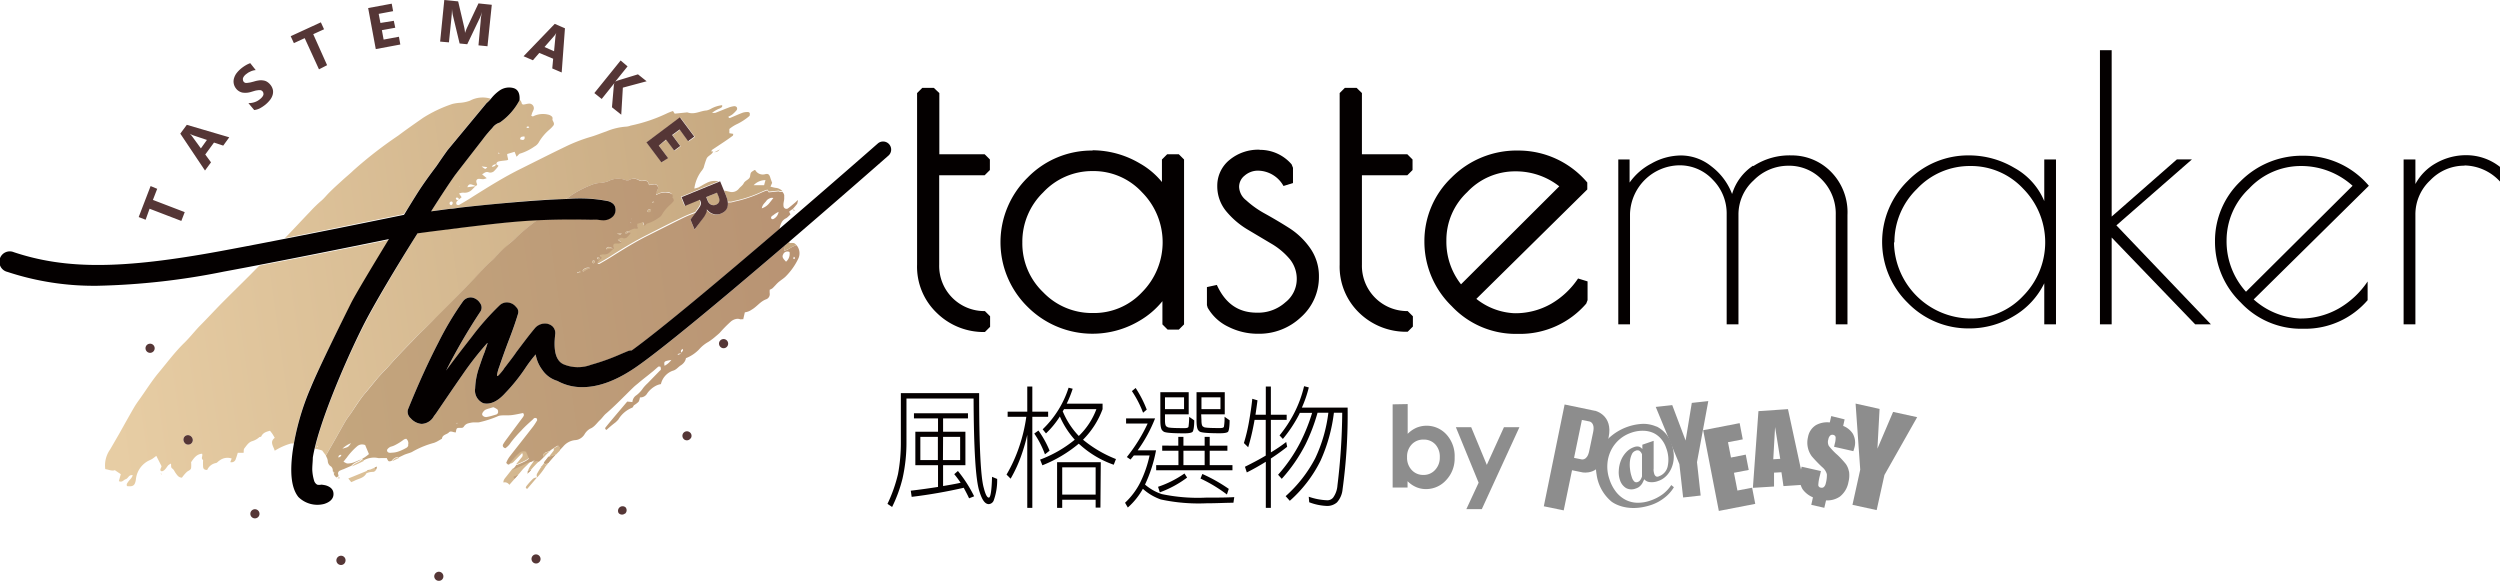 <svg xmlns="http://www.w3.org/2000/svg" xmlns:xlink="http://www.w3.org/1999/xlink" viewBox="0 0 360.52 83.76"><defs><style>.cls-1{fill:#040000;}.cls-2{fill:#8d8d8d;}.cls-3{fill:url(#未命名漸層_70);}.cls-4{fill:url(#未命名漸層_71);}.cls-5{fill:#553636;}</style><linearGradient id="未命名漸層_70" x1="15.05" y1="50.37" x2="117.59" y2="35.93" gradientUnits="userSpaceOnUse"><stop offset="0" stop-color="#e7cda4"/><stop offset="1" stop-color="#c4a67e"/></linearGradient><linearGradient id="未命名漸層_71" x1="45.28" y1="52.54" x2="117.05" y2="42.43" gradientUnits="userSpaceOnUse"><stop offset="0" stop-color="#c4a67e"/><stop offset="1" stop-color="#b89373"/></linearGradient></defs><g id="圖層_2" data-name="圖層 2"><g id="風格選物LOGO_提案A-02" data-name="風格選物LOGO 提案A-02"><path class="cls-1" d="M141.2,56.69q0,11.37.67,13.67c.25,1,.49,1.4.73,1.4s.41-1,.46-3l.74.31a8.58,8.58,0,0,1-.51,3.13.83.83,0,0,1-.69.5c-.58,0-1-.65-1.38-1.9q-.78-2.43-.82-13.33h-9.68V63.8a23.57,23.57,0,0,1-.57,5.21,20.05,20.05,0,0,1-1.5,4.1l-.67-.45a21,21,0,0,0,1.52-4.3,24.46,24.46,0,0,0,.41-4.5V56.69H141.2Zm-1.61,2.91v.74H136v1.92h3.22v4.83H136v3c.91-.15,1.75-.3,2.53-.47a14.27,14.27,0,0,0-.92-1.24l.53-.46a19.37,19.37,0,0,1,2.34,3.65l-.73.29c-.24-.53-.5-1-.77-1.52a72.22,72.22,0,0,1-7.51,1.31l-.13-.89c1.4-.16,2.71-.35,3.93-.54V67.09H132V62.26h3.27V60.34h-3.47V59.6ZM135.25,63h-2.53v3.35h2.53Zm.73,3.35h2.48V63H136Z"/><path class="cls-1" d="M148.14,59.37V55.74h.73v3.63h2.28v.74h-2.28V73.24h-.73V62.71a25.7,25.7,0,0,1-.8,2.8,19.79,19.79,0,0,1-1.6,3.52l-.59-.59A21.24,21.24,0,0,0,147,64.35a23.14,23.14,0,0,0,1-4.24h-2.69v-.74ZM151.35,65l-.66.52a13.54,13.54,0,0,0-1.54-3l.6-.43a14,14,0,0,1,1.6,2.88m3.34-8.91a16.33,16.33,0,0,1-.86,2.15H159V59a12.23,12.23,0,0,1-2.82,4.41,17.52,17.52,0,0,0,4.75,2.79l-.32.82a14.28,14.28,0,0,1-4.92-2.93.32.32,0,0,1-.12-.11,19.3,19.3,0,0,1-5.25,3.12l-.33-.82a17.61,17.61,0,0,0,5-2.87,12.44,12.44,0,0,1-2.15-3.35,12.77,12.77,0,0,1-2,2.44l-.48-.59a14.39,14.39,0,0,0,3.74-6Zm4,17.14H158V72.07h-4.82v1.17h-.74V66.65h6.3ZM158,67.39h-4.82v3.94H158Zm-2.41-4.54,0,0A10.36,10.36,0,0,0,158.11,59h-4.67a1.3,1.3,0,0,1-.19.3,11.52,11.52,0,0,0,2.31,3.56"/><path class="cls-1" d="M166.57,60.34a20.9,20.9,0,0,1-2.51,4.6h2.65a20.15,20.15,0,0,1-1.59,4.94,7.09,7.09,0,0,0,2.41,1.37,25.3,25.3,0,0,0,6.41.51c1.52,0,2.87,0,4.05-.07l-.12.81c-1.13,0-2.44.08-3.93.08a25.92,25.92,0,0,1-6.53-.55,7.56,7.56,0,0,1-2.6-1.54,10.25,10.25,0,0,1-2.17,2.7l-.4-.69a10.41,10.41,0,0,0,2.19-2.92,16.7,16.7,0,0,0,1.35-3.9h-2.27l-.48.59-.53-.36a23.7,23.7,0,0,0,3-4.83h-3.11v-.74Zm-1.2-1.27-.53.45a15.14,15.14,0,0,0-1.61-3.12l.54-.45a16.36,16.36,0,0,1,1.6,3.12m4.55,5.2V63h.74v1.27h3.06V63h.73v1.27H177V65h-2.55v2.08h3.28v.74h-11v-.74h3.21V65h-2.34v-.74Zm1.27,4.6A15.14,15.14,0,0,1,167.25,71L167,70.2a14.81,14.81,0,0,0,3.81-1.92ZM168,60.62c0,.59.1.9.33.93,0,.14.87.19,2.47.19.35,0,.53-.05.59-.19a11.23,11.23,0,0,0,.1-1.44l.73.51c0,1-.13,1.58-.27,1.68s-.45.19-1.15.19c-2,0-3-.1-3.07-.33-.28-.13-.4-.64-.4-1.54V56.56h4.09v3.19H168Zm0-3.32V59h2.75V57.3H168ZM173.72,65h-3.06v2.08h3.06Zm-.46-4.39q0,.89.3.93c0,.14.82.19,2.36.19.34,0,.53-.05.58-.19a7.58,7.58,0,0,0,.09-1.44l.73.51c0,1-.12,1.58-.25,1.68s-.45.19-1.15.19c-1.95,0-2.92-.1-3-.33-.25-.13-.37-.64-.37-1.54V56.56h4.07v3.19h-3.4Zm3.94,9.89-.27.81a20.88,20.88,0,0,0-3.81-2.3l.27-.66a23.33,23.33,0,0,1,3.81,2.15M173.26,57.3V59H176V57.3h-2.73Z"/><path class="cls-1" d="M181.34,57.73c-.09.73-.19,1.41-.29,2.08h1.49V55.74h.73v4.07h2.28v.74h-2.28v4.69a22.49,22.49,0,0,0,2.21-1.5l.14.69c-.76.6-1.54,1.16-2.35,1.69v7.12h-.73V66.59c-.89.55-1.8,1.07-2.74,1.54l-.27-.82c1.07-.53,2.08-1.06,3-1.61V60.55h-1.61c-.05.28-.1.55-.15.8A31.74,31.74,0,0,1,180,64.5l-.62-.61a24.93,24.93,0,0,0,.74-3.1c.2-1.15.37-2.26.47-3.28Zm7.4-1.86a16.9,16.9,0,0,1-1,2.91h6.6a79.28,79.28,0,0,1-.73,11.78,3.26,3.26,0,0,1-.81,1.89,2.12,2.12,0,0,1-1.45.51,7.9,7.9,0,0,1-2.55-.53l-.07-.8a9,9,0,0,0,2.62.51,1.06,1.06,0,0,0,.91-.4,3.39,3.39,0,0,0,.61-1.73,91.6,91.6,0,0,0,.69-10.49h-1.2a23.63,23.63,0,0,1-1.93,6.92A18.88,18.88,0,0,1,186,72.22l-.6-.67a19.25,19.25,0,0,0,4.27-5.47,21.37,21.37,0,0,0,1.89-6.56H190a26.33,26.33,0,0,1-1.72,4.53,23,23,0,0,1-3.44,5l-.53-.59a22.26,22.26,0,0,0,3.18-4.62,26.46,26.46,0,0,0,1.73-4.3h-1.78a1.82,1.82,0,0,1-.08.19A19.46,19.46,0,0,1,185,63.3l-.48-.51a18.11,18.11,0,0,0,2.05-3.1,16.94,16.94,0,0,0,1.49-4Z"/><path class="cls-1" d="M142,47.47a9.33,9.33,0,0,1-6.65-2.62,8.87,8.87,0,0,1-2.76-6.69V13.42l.38-.37h1.69l.37.37v9.25H142l.37.37v1.48l-.37.37H135V38.16a6.9,6.9,0,0,0,7,7.08l.38.37v1.48Z"/><path class="cls-1" d="M134.66,13.42V23H142v1.48h-7.29V38.16A7.26,7.26,0,0,0,142,45.61v1.48a8.91,8.91,0,0,1-6.39-2.51A8.46,8.46,0,0,1,133,38.16V13.42Zm0-.75H133l-.75.75V38.16a9.21,9.21,0,0,0,2.88,7,9.64,9.64,0,0,0,6.9,2.72l.75-.75V45.61l-.75-.75a6.51,6.51,0,0,1-6.59-6.7V25.27H142l.75-.75V23l-.75-.75h-6.54V13.42Z"/><path class="cls-1" d="M157.48,47.73A12.56,12.56,0,0,1,148.34,44a12.72,12.72,0,0,1,0-18.14A12.62,12.62,0,0,1,157.48,22a13.09,13.09,0,0,1,6.66,1.85,10.56,10.56,0,0,1,3.75,3.53V23l.37-.38H170l.38.38V46.77l-.38.38h-1.69l-.37-.38v-4.5A11.64,11.64,0,0,1,164,45.93a12.63,12.63,0,0,1-6.53,1.8m.06-23.47a10.08,10.08,0,0,0-7.42,3.19A10.37,10.37,0,0,0,147,34.93,10.72,10.72,0,0,0,157.56,45.5a9.94,9.94,0,0,0,7.37-3.14,10.61,10.61,0,0,0,0-14.94,10,10,0,0,0-7.36-3.16"/><path class="cls-1" d="M157.48,22.41A12.8,12.8,0,0,1,164,24.2a9.76,9.76,0,0,1,4.3,4.76V23H170V46.77h-1.69V40.85a11.08,11.08,0,0,1-4.44,4.76,12.29,12.29,0,0,1-6.34,1.75,12.13,12.13,0,0,1-8.87-3.68,12.31,12.31,0,0,1,0-17.6,12.12,12.12,0,0,1,8.87-3.67m.08,23.47a10.29,10.29,0,0,0,7.64-3.26,11,11,0,0,0,0-15.46,10.31,10.31,0,0,0-7.63-3.27,10.42,10.42,0,0,0-7.69,3.3,10.66,10.66,0,0,0-3.25,7.74,11.12,11.12,0,0,0,11,11m-.08-24.22a12.92,12.92,0,0,0-9.4,3.89,13.06,13.06,0,0,0,0,18.66,13.23,13.23,0,0,0,16.12,2,12,12,0,0,0,3.31-2.83v3.35l.75.75H170l.75-.75V23l-.75-.75h-1.69l-.75.75v3.25a11.19,11.19,0,0,0-3.18-2.68,13.5,13.5,0,0,0-6.85-1.9m.08,23.47a9.73,9.73,0,0,1-7.18-3,9.72,9.72,0,0,1-3-7.17,9.9,9.9,0,0,1,3-7.22,9.64,9.64,0,0,1,7.16-3.08,9.5,9.5,0,0,1,7.1,3.06,10.22,10.22,0,0,1,0,14.41,9.46,9.46,0,0,1-7.1,3"/><path class="cls-1" d="M181.42,47.73a8.86,8.86,0,0,1-4.11-1,6.38,6.38,0,0,1-2.83-2.61l0-.18V41.44l.71-.16c1.29,2.84,3.28,4.22,6.11,4.22a6.29,6.29,0,0,0,4.37-1.59,4.63,4.63,0,0,0,1.75-3.51,5,5,0,0,0-1.1-3.27,10.78,10.78,0,0,0-2.78-2.35l-3.36-2a11.36,11.36,0,0,1-2.94-2.46,5.28,5.28,0,0,1-1.28-3.52,4.4,4.4,0,0,1,1.63-3.45A6.14,6.14,0,0,1,181.68,22,5.67,5.67,0,0,1,186,24l.1.25v2.17l-.68.21a4.61,4.61,0,0,0-4-2.37,3.23,3.23,0,0,0-2.19.81,2.42,2.42,0,0,0-.92,1.93,2.91,2.91,0,0,0,1.07,2.16,13.73,13.73,0,0,0,2.78,2c1.09.61,2.22,1.28,3.37,2a10.73,10.73,0,0,1,3,2.8,6.59,6.59,0,0,1,1.26,4,7.39,7.39,0,0,1-2.47,5.59,8.43,8.43,0,0,1-5.93,2.29"/><path class="cls-1" d="M181.68,22.35a5.35,5.35,0,0,1,4.07,1.85v2.17a5,5,0,0,0-4.28-2.54,3.62,3.62,0,0,0-2.43.9A2.79,2.79,0,0,0,178,27a3.3,3.3,0,0,0,1.19,2.43,14.46,14.46,0,0,0,2.85,2q1.66.93,3.36,2a10.14,10.14,0,0,1,2.88,2.7,6.23,6.23,0,0,1,1.19,3.75,7,7,0,0,1-2.35,5.31,8.06,8.06,0,0,1-5.68,2.2,8.53,8.53,0,0,1-3.94-.93A6,6,0,0,1,174.81,44V41.44q2,4.44,6.45,4.44a6.68,6.68,0,0,0,4.62-1.69,5,5,0,0,0,1.88-3.78,5.32,5.32,0,0,0-1.19-3.52,11.34,11.34,0,0,0-2.88-2.43l-3.36-2a11.22,11.22,0,0,1-2.85-2.38,4.94,4.94,0,0,1-1.19-3.28,4,4,0,0,1,1.51-3.17,5.76,5.76,0,0,1,3.88-1.3m0-.74a6.49,6.49,0,0,0-4.37,1.47,4.78,4.78,0,0,0-1.77,3.74,5.64,5.64,0,0,0,1.37,3.76,11.92,11.92,0,0,0,3,2.54l3.36,2A10.22,10.22,0,0,1,186,37.37a4.51,4.51,0,0,1,1,3,4.25,4.25,0,0,1-1.63,3.22,5.88,5.88,0,0,1-4.12,1.5c-2.66,0-4.55-1.31-5.77-4l-1.43.31V44l.1.36a6.76,6.76,0,0,0,3,2.77,9.36,9.36,0,0,0,4.28,1,8.76,8.76,0,0,0,6.18-2.39,7.73,7.73,0,0,0,2.59-5.86,7,7,0,0,0-1.33-4.19,10.77,10.77,0,0,0-3.09-2.89c-1.14-.72-2.28-1.39-3.38-2a13.84,13.84,0,0,1-2.71-1.93,2.57,2.57,0,0,1-1-1.89,2.05,2.05,0,0,1,.79-1.65,2.92,2.92,0,0,1,1.95-.72,4.27,4.27,0,0,1,3.66,2.21l1.37-.42V24.2l-.2-.5a6,6,0,0,0-4.62-2.09"/><path class="cls-1" d="M203,47.47a9.31,9.31,0,0,1-6.65-2.62,8.87,8.87,0,0,1-2.76-6.69V13.42l.38-.37h1.69l.37.37v9.25h6.92l.37.37v1.48l-.37.37H196V38.16a6.83,6.83,0,0,0,2,5.07,6.71,6.71,0,0,0,4.94,2l.38.37v1.48Z"/><path class="cls-1" d="M195.63,13.42V23h7.29v1.48h-7.29V38.16a7.18,7.18,0,0,0,2.14,5.34,7.11,7.11,0,0,0,5.2,2.11v1.48a8.91,8.91,0,0,1-6.39-2.51,8.46,8.46,0,0,1-2.64-6.42V13.42Zm0-.75h-1.69l-.75.75V38.16a9.24,9.24,0,0,0,2.87,7A9.68,9.68,0,0,0,203,47.84l.75-.75V45.61l-.75-.75a6.53,6.53,0,0,1-6.6-6.7V25.27h6.55l.75-.75V23l-.75-.75h-6.55V13.42Z"/><path class="cls-1" d="M218.61,47.78a12.3,12.3,0,0,1-9-3.89,12.57,12.57,0,0,1-3.83-9.06,12.24,12.24,0,0,1,3.81-9,12.86,12.86,0,0,1,9.4-3.78,12.61,12.61,0,0,1,9.63,4.45l0,.52L212.31,43.15a10.08,10.08,0,0,0,6,2.4,10.83,10.83,0,0,0,5.49-1.4,12.07,12.07,0,0,0,4-3.77l.69.21v2.7l-.1.25a12.26,12.26,0,0,1-9.36,4.24Zm-.08-23.47a9.93,9.93,0,0,0-7.18,3.14,10,10,0,0,0-3.14,7.22,10.46,10.46,0,0,0,2.45,6.85l14.8-14.7a10.75,10.75,0,0,0-6.93-2.51"/><path class="cls-1" d="M219,22.46a12.15,12.15,0,0,1,9.35,4.33L211.74,43.18a10.74,10.74,0,0,0,6.61,2.75A11.24,11.24,0,0,0,224,44.48a12.52,12.52,0,0,0,4.14-3.89v2.7a11.86,11.86,0,0,1-9.08,4.12h-.48a11.87,11.87,0,0,1-8.74-3.78,12.13,12.13,0,0,1-3.73-8.8,11.84,11.84,0,0,1,3.7-8.7A12.46,12.46,0,0,1,219,22.46m-8.35,19.61L226,26.79a11.09,11.09,0,0,0-7.48-2.85,10.24,10.24,0,0,0-7.45,3.25,10.31,10.31,0,0,0-3.25,7.48,10.85,10.85,0,0,0,2.8,7.4M219,21.71a13.24,13.24,0,0,0-9.67,3.89,12.64,12.64,0,0,0-3.92,9.23,12.94,12.94,0,0,0,3.94,9.32,12.66,12.66,0,0,0,9.28,4h.48a12.61,12.61,0,0,0,9.64-4.37l.19-.5v-2.7l-1.37-.42a11.77,11.77,0,0,1-3.9,3.66,10.39,10.39,0,0,1-5.3,1.35,9.51,9.51,0,0,1-5.47-2.07l16-15.78,0-1A13,13,0,0,0,219,21.71M210.69,41a9.93,9.93,0,0,1-2.11-6.29,9.47,9.47,0,0,1,3-7,9.44,9.44,0,0,1,6.92-3,10.13,10.13,0,0,1,6.36,2.16Z"/><path class="cls-1" d="M252.87,23.94a9.49,9.49,0,0,1,5.47-1.53A7.91,7.91,0,0,1,264,24.73,8.3,8.3,0,0,1,266.42,31V46.77h-1.69V31a7,7,0,0,0-2-5.1,6.57,6.57,0,0,0-4.84-2,7,7,0,0,0-5,2.11,6.64,6.64,0,0,0-2.19,4.92V46.77H249V30.92a6.91,6.91,0,0,0-2-5,6.5,6.5,0,0,0-4.86-2.08,7.23,7.23,0,0,0-7.08,7V46.77h-1.69V23H235v3.33a8.86,8.86,0,0,1,3.15-2.75,8.71,8.71,0,0,1,4.33-1.16,7,7,0,0,1,4.3,1.56,9,9,0,0,1,3,4,7.5,7.5,0,0,1,3-4.07"/><path class="cls-1" d="M296.49,23V46.77H294.8V40.85a11.14,11.14,0,0,1-4.44,4.76A12.34,12.34,0,0,1,284,47.36a12.17,12.17,0,0,1-8.88-3.68,12.31,12.31,0,0,1,0-17.6A12.16,12.16,0,0,1,284,22.41a12.77,12.77,0,0,1,6.47,1.79A9.78,9.78,0,0,1,294.8,29V23ZM273.13,34.93a11.12,11.12,0,0,0,11,11,10.27,10.27,0,0,0,7.63-3.26,11,11,0,0,0,0-15.46,10.29,10.29,0,0,0-7.63-3.27,10.44,10.44,0,0,0-7.69,3.3,10.7,10.7,0,0,0-3.25,7.74"/><polygon class="cls-1" points="302.83 7.24 304.52 7.24 304.52 31.23 313.92 22.99 316.09 22.99 305.2 32.5 318.83 46.77 316.56 46.77 304.52 34.25 304.52 46.77 302.83 46.77 302.83 7.24"/><path class="cls-1" d="M332.36,47.41h-.48a11.88,11.88,0,0,1-8.74-3.78,12.16,12.16,0,0,1-3.72-8.8,11.87,11.87,0,0,1,3.69-8.7,12.47,12.47,0,0,1,9.14-3.67,12.19,12.19,0,0,1,9.36,4.33L325,43.18a10.74,10.74,0,0,0,6.6,2.75,11.11,11.11,0,0,0,5.68-1.45,12.55,12.55,0,0,0,4.15-3.89v2.7a11.87,11.87,0,0,1-9.09,4.12m-.56-23.47a10.2,10.2,0,0,0-7.44,3.25,10.27,10.27,0,0,0-3.25,7.48,10.81,10.81,0,0,0,2.8,7.4l15.37-15.28a11.05,11.05,0,0,0-7.48-2.85"/><path class="cls-1" d="M355.4,23.89A6.8,6.8,0,0,0,350.46,26a6.7,6.7,0,0,0-2.14,4.92V46.77h-1.7V23h1.7v3.54a7.49,7.49,0,0,1,2.95-3,8.76,8.76,0,0,1,4.49-1.16,7.85,7.85,0,0,1,4.76,1.69v2.11a7.11,7.11,0,0,0-5.12-2.32"/><path class="cls-2" d="M203,58.27v4.29a4.21,4.21,0,0,1,1.27-.88,3.86,3.86,0,0,1,4.34,1A4.62,4.62,0,0,1,209.77,66a4.51,4.51,0,0,1-1.22,3.23,3.88,3.88,0,0,1-2.9,1.3,3.55,3.55,0,0,1-1.39-.27,4,4,0,0,1-1.28-.87v.92h-2.15v-12Zm2.28,5.12a2.26,2.26,0,0,0-1.7.7,2.53,2.53,0,0,0-.67,1.83,2.57,2.57,0,0,0,.67,1.86,2.23,2.23,0,0,0,1.7.71,2.2,2.2,0,0,0,1.67-.72,2.55,2.55,0,0,0,.68-1.84A2.59,2.59,0,0,0,207,64.1a2.24,2.24,0,0,0-1.69-.71"/><polygon class="cls-2" points="209.95 61.61 212.16 61.61 214.41 67.04 216.88 61.61 219.11 61.61 213.69 73.42 211.46 73.42 213.23 69.61 209.95 61.61"/><polygon class="cls-2" points="246.35 57.84 244.72 66.65 245.25 71.46 242.72 71.74 242.18 66.93 238.77 58.68 241.15 58.42 243.08 63.53 243.97 58.1 246.35 57.84"/><path class="cls-2" d="M230,59.24l-4.37-.91-3,14.68,2.87.59,1.2-5.79,1.51.31s2.61.53,3.28-2.74l.49-2.33c.66-3.21-1.94-3.81-1.94-3.81m-.87,5.83c-.31,1.48-1.18,1.16-1.18,1.16l-1-.2,1.13-5.47,1,.2s.93.05.63,1.53Z"/><path class="cls-2" d="M238.9,61.53a4.75,4.75,0,0,0-1.93-.41,7.69,7.69,0,0,0-5.53,2.65A6.28,6.28,0,0,0,230.3,66a6,6,0,0,0-.06,2.41,6.19,6.19,0,0,0,2.11,3.89s2.05,1.74,5.73.53a6.38,6.38,0,0,0,2-1.09,5.37,5.37,0,0,0,1.31-1.48l-.38-.31a5.39,5.39,0,0,1-1.22,1.31,6.55,6.55,0,0,1-1.83.94,5.29,5.29,0,0,1-1.84.3,3.9,3.9,0,0,1-1.66-.4A4.23,4.23,0,0,1,233.1,71a5.83,5.83,0,0,1-1-1.87,5.56,5.56,0,0,1-.3-2.24,5.24,5.24,0,0,1,.55-2,5,5,0,0,1,1.2-1.53,5,5,0,0,1,1.64-.94,4.84,4.84,0,0,1,1.77-.3,3.69,3.69,0,0,1,1.48.32,3.32,3.32,0,0,1,1.11.86,3.85,3.85,0,0,1,.72,1.29,4.65,4.65,0,0,1,.23,2.63,1.94,1.94,0,0,1-1.29,1.47.42.42,0,0,1-.41,0,.66.66,0,0,1-.25-.37,2.44,2.44,0,0,1-.08-.37,1.39,1.39,0,0,1,0-.38l0-4-1.63.56v.64h0a1,1,0,0,0-.49-.36,1.26,1.26,0,0,0-.72.07,2.75,2.75,0,0,0-1.15.77,3.72,3.72,0,0,0-.75,1.21,4.49,4.49,0,0,0-.29,1.42,3.41,3.41,0,0,0,.17,1.34,2.05,2.05,0,0,0,.88,1.16,1.63,1.63,0,0,0,1.39.07,1.58,1.58,0,0,0,.45-.21,1.88,1.88,0,0,0,.33-.31,1.53,1.53,0,0,0,.25-.39c.07-.14.14-.29.2-.43h0a1.19,1.19,0,0,0,.79.41,2.55,2.55,0,0,0,1.23-.16,2.82,2.82,0,0,0,1.08-.65h0s1.91-1.6.84-4.73a4.38,4.38,0,0,0-2.18-2.49m-2.08,7.21a1.7,1.7,0,0,1-.26.54.76.76,0,0,1-.39.28.45.45,0,0,1-.48-.1,1.42,1.42,0,0,1-.34-.62,5,5,0,0,1-.26-1.19,4.65,4.65,0,0,1,0-1.18,3,3,0,0,1,.27-.93.88.88,0,0,1,.52-.49.6.6,0,0,1,.57,0,1.06,1.06,0,0,1,.37.51Z"/><polygon class="cls-2" points="245.61 62.04 250.87 61.02 251.32 63.36 249.19 63.77 249.62 65.98 251.75 65.56 252.18 67.77 250.05 68.18 250.55 70.74 252.67 70.33 253.12 72.66 247.87 73.68 245.61 62.04"/><path class="cls-2" d="M255.72,66.23l.26-4.65.74,4.59Zm-2.14-6.94-.8,11.06,3.05-.19,0-2,1.07-.06.29,2,3-.2L257.84,59Z"/><polygon class="cls-2" points="276.47 60.16 271.75 68.5 270.63 73.56 267.14 72.8 268.26 67.73 267.59 58.2 271.05 58.97 270.74 64.7 273 59.4 276.47 60.16"/><path class="cls-2" d="M266.63,68a2.66,2.66,0,0,0-.44-1.08A13.64,13.64,0,0,0,265,65.63a9.36,9.36,0,0,1-1.27-1.33,1.23,1.23,0,0,1-.07-.94,1,1,0,0,1,.26-.54.46.46,0,0,1,.43-.11.42.42,0,0,1,.36.32,2.88,2.88,0,0,1-.12.95l-.1.45,2.78.63c.07-.22.12-.39.15-.5a2.65,2.65,0,0,0-.22-2,2.91,2.91,0,0,0-1.4-1.14l.21-.94L264.08,60l-.21.92a3.34,3.34,0,0,0-2,.39,2.52,2.52,0,0,0-1.14,1.72,3.33,3.33,0,0,0,.55,2.78,20.71,20.71,0,0,0,1.47,1.53,2,2,0,0,1,.7,1.05,4.39,4.39,0,0,1-.16,1.32,1,1,0,0,1-.27.52.49.49,0,0,1-.45.09.4.4,0,0,1-.36-.36,6.55,6.55,0,0,1,.23-1.37l.15-.66-2.78-.63-.12.52a3.31,3.31,0,0,0,.25,2.72,3.54,3.54,0,0,0,1.5,1.18l-.24,1.08,1.88.43.25-1.07a3.24,3.24,0,0,0,2-.55,3.41,3.41,0,0,0,1.23-2.09,3.91,3.91,0,0,0,.08-1.57"/><path class="cls-3" d="M74.63,66.91a1.41,1.41,0,0,1-.22.06l.81-1a.51.51,0,0,0,.08-.63c-.44.45-.84.85-1.23,1.26a.82.82,0,0,1-.81.24l.17,0A10.33,10.33,0,0,1,75,65.16a.85.85,0,0,1,.91-.15c.15.34.28.67.43,1a4,4,0,0,1-.52.36A11.64,11.64,0,0,1,74.63,66.91ZM23.16,68.28l.11.13s.05,0,.08,0a1.31,1.31,0,0,0-.11-.12S23.19,68.27,23.16,68.28Zm81.51-40.14-.26-.64c.26,0,.53.1.79.15a1.28,1.28,0,0,0,1.35-.44c.22-.27.56-.48.7-.78s.54-.46.78-.71a.68.68,0,0,0,.15-.38c.08-.49.08-.49.63-.82,0,0,.08,0,.1,0a1.24,1.24,0,0,0,1.46.59c.44-.11.6.09.73.57.07.23.17.46.25.69h0c-.07.15-.14.31-.24.55.3.07.52.14.75.17a1.56,1.56,0,0,1,1,.49,1.32,1.32,0,0,1-.54-.08.29.29,0,0,0-.16,0l-1.29.13-.2-.29a6.41,6.41,0,0,0-.82.31,18.26,18.26,0,0,1-4,1.33,2.29,2.29,0,0,1-.49.11,3.27,3.27,0,0,0-.44,0A3.5,3.5,0,0,0,104.67,28.14Zm4-1.43h1.52c.06-.23.12-.46.2-.74A2.37,2.37,0,0,0,108.68,26.71Zm-6.08,2.81a.87.87,0,0,0,.69,0c.49-.2.61-.59.37-1.18l-.23-.56-1.55.63.22.55A1,1,0,0,0,102.6,29.52Zm10.47,6.62a2.39,2.39,0,0,0,.47-.14c.31-.15.59-.34.89-.48a3.69,3.69,0,0,1,.42-.17.91.91,0,0,0-.33-.29,1.93,1.93,0,0,0-.64,0,.32.32,0,0,0-.1-.18l-.51.43A5.47,5.47,0,0,0,113.07,36.14ZM75.78,66.77a2.63,2.63,0,0,1,.82-.27,2.5,2.5,0,0,0-.41.38c-.22.23-.47.45-.69.68s-.46.55-.7.82l-.06.07-.75.31.22.29.17-.19c-.07.08-.15.16-.22.25l-.71.81a.77.77,0,0,0-.86-.34c0-.37.21-.59.41-.84L74.37,67c-.16.2-.32.41-.49.61C74.52,67.36,75.17,67.1,75.78,66.77Zm-2.8,2h0Zm1.94-54.34v-.06a.9.9,0,0,1,.32.54c0,.06.09.1.16.17.26,0,.54-.11.82-.13a.66.66,0,0,1,.75.8,4.25,4.25,0,0,1-.21.49c-.06.16-.1.32-.15.48.13,0,.22.1.25.07a3.14,3.14,0,0,1,2.19-.26,1.06,1.06,0,0,1,.47.22c.17.11.18.27.15.47s.4.56.12.9-.39.42-.6.61a7,7,0,0,0-1.45,1.72,1.63,1.63,0,0,1-.67.68,7.38,7.38,0,0,1-2,1c-.2,0-.35.28-.58.47-.11-.28-.18-.47-.28-.71l-1.07.32c0,.29.1.55.14.81a.56.56,0,0,1-.17.09c-.32.05-.65.07-1,.13s-.49.13-.54.44l.32.23a5.13,5.13,0,0,1-.69.81.83.83,0,0,1-.68.15c-.44-.19-.66.07-1,.27l.67.55a2.08,2.08,0,0,1-.5.15c-.21,0-.43-.05-.64-.05s-.43.17-.35.49.22.39-.08.52h0l-.53.53a1.46,1.46,0,0,1-1.27.45,1.6,1.6,0,0,0-.62.13l.37.53-.46.39h0a1,1,0,0,0-.27.28.43.43,0,0,0,0,.38.4.4,0,0,0,.37.06c.68-.39,1.36-.79,2-1.21,2.25-1.41,4.5-2.82,6.89-4,2.15-1.07,4.3-2.16,6.46-3.2a23.41,23.41,0,0,1,3.51-1.37c.8-.22,1.56-.55,2.34-.81a8.91,8.91,0,0,1,2.92-.7,2.25,2.25,0,0,0,.62-.15,23,23,0,0,0,5.1-1.7,7.44,7.44,0,0,1,1-.4l.25.38,1.65-.17a.55.55,0,0,1,.22,0c1,.35,1.81-.24,2.73-.29a2.51,2.51,0,0,0,.69-.28,4.33,4.33,0,0,1,1.54-.48c.1.29-.16.36-.31.46a4.14,4.14,0,0,0-1.13.64,1.5,1.5,0,0,0,.47,0c.64-.24,1.26-.51,1.9-.75a3.37,3.37,0,0,1,.83-.21.44.44,0,0,1,.36.16.41.41,0,0,1,0,.39,4.71,4.71,0,0,1-.67.67,3.14,3.14,0,0,1-.54.29c.07.27.21.2.34.15.6-.25,1.18-.52,1.79-.74a2.25,2.25,0,0,1,.74-.07.28.28,0,0,1,.22.19c0,.13,0,.34-.06.38a8.55,8.55,0,0,1-1.69,1.12,5.26,5.26,0,0,0-1.2.75v.61l.55.09c0,.1,0,.24-.07.28q-.6.45-1.23.87l-1.79,1.19s0,.12-.08.2l.29,0c-.18.47-.73.6-.94,1a11.31,11.31,0,0,0-.43,1.32,2.38,2.38,0,0,1-.35.54,5.38,5.38,0,0,0-1,2.49,4.08,4.08,0,0,0,.61-.17c.38-.2.74-.44,1.13-.62a2.48,2.48,0,0,1,1.75-.25l-5.43,2.23.51,1.26,2.13-.88.14.34a.51.51,0,0,1,0,.24.77.77,0,0,1-.06.24,1.22,1.22,0,0,1-.15.27c-.06.1-.13.2-.21.31l-.3.41a17.92,17.92,0,0,0-1.87.77c-1.69.81-3.37,1.66-5,2.5-1.86.92-3.62,2-5.38,3.13-.52.33-1.06.64-1.59.94a.3.3,0,0,1-.29,0c0-.06,0-.21,0-.3a1.45,1.45,0,0,1,.21-.22h0l.37-.3-.3-.42c.2,0,.36-.13.49-.1a1.13,1.13,0,0,0,1-.35c.15-.13.28-.28.41-.41h0c.23-.1.1-.26.06-.41s0-.39.27-.39.34,0,.51,0a3.42,3.42,0,0,0,.39-.12l-.53-.43c.26-.16.44-.36.78-.21a.67.67,0,0,0,.53-.12,4.32,4.32,0,0,0,.54-.63l-.25-.19c0-.23.23-.29.42-.33s.5-.07.75-.11a.54.54,0,0,0,.13-.07c0-.2-.07-.4-.1-.63l.83-.25c.08.18.14.33.22.55.18-.15.3-.34.45-.36a5.68,5.68,0,0,0,1.57-.8,1.24,1.24,0,0,0,.52-.52,5.64,5.64,0,0,1,1.13-1.35,4.25,4.25,0,0,0,.47-.48c.22-.26-.14-.46-.09-.7a.33.33,0,0,0-.12-.37.89.89,0,0,0-.37-.17A2.42,2.42,0,0,0,94.8,28s-.09,0-.19-.06.07-.25.11-.37a2.71,2.71,0,0,0,.17-.39.52.52,0,0,0-.58-.63,6.29,6.29,0,0,0-.65.11c0-.06-.11-.09-.12-.14a.57.57,0,0,0-.75-.48.87.87,0,0,1-.65-.08,1.4,1.4,0,0,0-1.51.06,1,1,0,0,1-.16,0,.88.88,0,0,1-.17,0,3,3,0,0,0-2.6.12,4.44,4.44,0,0,1-1.06.24,4.54,4.54,0,0,0-.91.13,15.2,15.2,0,0,0-3.31,1.63l-.75.54c-2.62.08-5.31.25-8.17.53s-5.27.5-7.15.71c-.59.09-1,.13-1.42.17l-2.76.37c1.41-2.22,2.66-4.12,3.49-5.28a3.52,3.52,0,0,0,.25-.33l3.74-4.82A17.2,17.2,0,0,1,71,18.46a2,2,0,0,1,1.09-.79A9.08,9.08,0,0,0,74.92,14.45ZM65.27,29.17a.22.22,0,0,0-.15-.11.27.27,0,0,0-.28.34c0,.08.13.14.18.2A.34.34,0,0,0,65.27,29.17Zm28-8.64,2.16,2.89.88-.66L95,21l1.1-.83,1.18,1.58.88-.66-1.18-1.58,1.08-.8,1.26,1.69.89-.66-2.08-2.78Zm-27.1,8.31a.54.54,0,0,0-.06-.27.4.4,0,0,0-.27-.08s-.12.1-.11.13.09.19.17.22A.61.61,0,0,0,66.16,28.84Zm.17-2h-.07l0,.08Zm2.31,0c-.23-.08-.44-.18-.67-.24s-.45,0-.58.4Zm1.63-2.74-.83-.1C70,24.44,70,24.44,70.27,24.09Zm1.3-.38a.58.58,0,0,0-.66.34C71.31,24,71.32,24,71.57,23.71Zm.45-1.6L71.89,22l-.06.08.13.11Zm0-.72-.07,0,.07,0Zm3.89-3.06s.08.12.12.12a1.15,1.15,0,0,0,.29-.06c-.08-.09-.13-.19-.17-.18A.9.9,0,0,0,75.91,18.33Zm-.29.74.06,0-.06,0Zm-.63,1a1.21,1.21,0,0,0,.36.1c.24,0,.36-.18.27-.5a1.43,1.43,0,0,0-.46.07C75.07,19.79,75,20,75,20.07ZM80.72,65c-.18.18-.36.36-.53.55a3.72,3.72,0,0,1-1.11.37l-.64.84c.09.18.16.22.31.18l.3-.11c-.12.14-.25.27-.36.41a9.53,9.53,0,0,1-1.22,1.6.56.56,0,0,1,0-.57,11.14,11.14,0,0,1,.69-1.09c.55-.75,1.14-1.48,1.7-2.22,0,0,0-.12,0-.27,0,0,0,0,0,0l.4-.28a1,1,0,0,1,.29-.11A.63.63,0,0,1,80.72,65Zm-2.55,2.36a.35.35,0,0,0,0-.06H78a.35.35,0,0,0,0,.06Zm.18-1.81a.26.26,0,0,0,0,.23.32.32,0,0,0,.12.11,8.14,8.14,0,0,1,.89-.87,3,3,0,0,1-.59.23A1,1,0,0,0,78.35,65.5Zm-1.42,1,.12-.2h0c-.32.62-.91,1.07-1,2l.54-.59-.39.43a.39.39,0,0,0-.14,0c0-.1,0-.2.05-.29l.48-.19c.37-.41.71-.78,1.06-1.11a1.35,1.35,0,0,1-.28,0A3.91,3.91,0,0,0,76.93,66.48Zm26.87-45-.81.43C103.34,21.88,103.67,21.86,103.8,21.45ZM47,65.7h0c-.17-.25-.36-.48-.53-.73a6.85,6.85,0,0,0-1.06-.27c1.11-4.85,4.58-12.91,7-17.66,1.51-3,4.8-8.56,7.85-13.46l1.88-.25,4.68-.59c3.09-.37,6-.71,8.69-.92.66-.05,1.34-.09,2.06-.12a27,27,0,0,0-2.93,2.41c-.4.39-.84.74-1.25,1.12s-1,.93-1.53,1.43c-.29.29-.54.62-.87.9a14.52,14.52,0,0,0-1.26,1.22c-.91,1-1.8,1.93-2.72,2.87-1.38,1.41-2.77,2.79-4.16,4.18C61.69,47,60.57,48,59.46,49.16c-.79.8-1.56,1.61-2.33,2.43-.56.59-1.07,1.23-1.65,1.81-1,1-1.95,2.23-2.9,3.37-.75.9-1.38,1.9-2,2.86a11.94,11.94,0,0,0-.71,1c-.58,1-1.13,2-1.7,3-.33.58-.67,1.16-1,1.75Zm-1.11-1.39-.08,0-.06.13s.08,0,.11,0A.49.49,0,0,0,45.85,64.31Zm6,2.21c-.12.07-.25.13-.38.19a2.3,2.3,0,0,0-.78.56c.59-.25,1.18-.51,1.75-.81l-.15-.28Zm-3.81,1.53s0,0,0,0a1.54,1.54,0,0,0,.16.44c0-.09.05-.18.08-.29Zm.57.9h0l.3.06c0-.09,0-.16,0-.22h0A.75.75,0,0,0,48.64,69Zm-3.9-13a36.53,36.53,0,0,0-2.38,8l-.39,0A8.91,8.91,0,0,0,39.62,65c-.21-.69-.76-1.28,0-1.86-.16-.27-.26-.46-.38-.63a4.84,4.84,0,0,0-.31-.39c-.56.15-1,.28-1.25.81,0,.07-.19.07-.29.11l-.18,0,.19,0a2.68,2.68,0,0,1-1,.57c-.55.15-.84.64-1.17,1.06-.11.15-.07.4-.1.63l-.84,0c-.09.3-.18.6-.29.89a.63.63,0,0,1-.79.45c.07-.17.13-.34.2-.52a1.88,1.88,0,0,0-1.74.28c-.19.1-.34.34-.52.37a1.72,1.72,0,0,0-1.27,1c-.43,0-.56-.17-.59-.43a7.85,7.85,0,0,1,0-1c-.38-.24,0-.59-.15-.91-.8.06-1.19.65-1.58,1.22a4.7,4.7,0,0,1,0,.84c-.06.31-.4.38-.61.56a5.4,5.4,0,0,0-.71.83c-.46,0-.67-.33-.89-.63s-.24-.49-.5-.68-.13-.42-.2-.72a2.31,2.31,0,0,0-.38.24c-.15.16-.25.35-.39.51-.28.34-.56.45-.71.28s.12-.45.12-.66l-.75-1.48c-.2.15-.38.3-.58.43a3.58,3.58,0,0,1-.48.24,3.41,3.41,0,0,0-1.89,2.8c-.14.79-.38,1-1.27.89-.14-.28.07-.47.2-.67s.51-.48.62-.9c-.56-.12-.64.45-1,.57s-.52.52-1,.28l.28-1-.86-.58c-.39.17-.88-.08-1.38-.15a4,4,0,0,1,.71-2.85l1.29-2.23c.72-1.28,1.43-2.57,2.17-3.84.27-.46.59-.9.9-1.33.87-1.23,1.68-2.52,2.64-3.67,1.21-1.45,2.36-3,3.71-4.31.74-.73,1.39-1.55,2.1-2.31,1-1,2-2.08,3-3.11,1.41-1.43,2.85-2.83,4.27-4.25l1.42-1.44c6.83-1.31,14.43-2.85,18.74-3.73-2.08,3.42-4.69,7.74-5.43,9.18C49.48,46,46,53,44.74,55.94ZM27.66,63.05a.68.68,0,0,0-.9-.21.67.67,0,0,0-.21.91.66.66,0,1,0,1.11-.7Zm83.67-36.79a.93.93,0,0,0,0,.14h0C111.35,26.34,111.33,26.28,111.33,26.26ZM58.8,30.05c.8-1.3,1.46-2.38,2.09-3.3s1.3-1.84,2-2.76c.46-.67,1-1.47,1.63-2.34l5.62-6.78a4.68,4.68,0,0,0,.63-.63l0,0a3.87,3.87,0,0,0-3,.28,5.08,5.08,0,0,1-1.36.3,6.34,6.34,0,0,0-1.17.17A19.14,19.14,0,0,0,61,17c-1.2.84-2.41,1.68-3.58,2.56a60.39,60.39,0,0,0-6.44,5c-.51.5-1.07.94-1.6,1.43s-1.33,1.19-1.95,1.83c-.38.38-.7.8-1.12,1.15a18.34,18.34,0,0,0-1.61,1.57c-1.17,1.21-2.31,2.46-3.48,3.66l-.14.14c7.45-1.47,14.82-3,17.13-3.45ZM103,21.88h0ZM56.55,66.5l.18-.07.79-.38a.23.23,0,0,0,0-.11A1.29,1.29,0,0,0,56.55,66.5Zm-8.56,3,.06,0,0,0Zm6.14-1.88a.47.47,0,0,1,.1.1.5.5,0,0,1-.46.33q-.32,0-.63.09a.64.64,0,0,0-.24.1h0l0,0-.06,0,0,0h0c-.36.73-1.15.77-1.75,1.1l-.44.19L50.23,69l4.12-1.68-.31.13C54.06,67.5,54.08,67.58,54.13,67.61Zm-.84.11-.4.17C53,67.94,53.14,67.88,53.29,67.72Zm30-28.3c.13,0,.26-.08.38-.12s0,0,0-.08,0-.06-.06,0l-.38.14s0,.06,0,.07S83.26,39.43,83.28,39.42Zm-5.8,29.41,0,0,0,0Zm0,0v0l0,0Zm-1.59,1.3c-.07.09-.16.25.13.36l.67-.78.74-.87a1.12,1.12,0,0,0-.55.17A10.57,10.57,0,0,0,75.89,70.13ZM87.68,61.6l0,0,0,0s0,0,0,0A.09.09,0,0,0,87.68,61.6Zm6.15-31.9v.05l0,0Zm.32-.43a1.2,1.2,0,0,0,.23-.05c-.06-.07-.1-.15-.13-.14a.66.66,0,0,0-.19.09S94.12,29.27,94.15,29.27Zm-7.92,8.12a.5.5,0,0,0,.21,0,.42.42,0,0,0,0-.2.3.3,0,0,0-.21-.07s-.1.08-.09.1A.37.37,0,0,0,86.23,37.39Zm7.6-7.17a.83.83,0,0,0-.35.06c-.08,0-.1.16-.14.25a.74.74,0,0,0,.28.08C93.81,30.59,93.9,30.47,93.83,30.22Zm-9.71,9c.13-.09.26-.19.4-.27a5.39,5.39,0,0,1,.57-.26.94.94,0,0,0-1,.26C84,39,84,39.08,84.12,39.18Zm3.73-3.55c-.21-.06-.35,0-.45.31l1-.12A5.62,5.62,0,0,0,87.85,35.63ZM85.55,38a.25.25,0,0,0,.19-.33.14.14,0,0,0-.11-.09.21.21,0,0,0-.22.26C85.43,37.89,85.51,37.94,85.55,38Zm1-2.14h-.06l0,.07ZM91,31.57l-.06,0,.06,0Zm-1.37,2.1L89,33.6C89.41,33.94,89.41,33.94,89.65,33.67ZM91,32.12l-.1-.08,0,.06.1.09Zm-.36,1.26a.44.44,0,0,0-.51.26C90.46,33.63,90.47,33.63,90.66,33.38ZM54.35,67.29l-.31.13c0,.08,0,.16.09.19a.47.47,0,0,1,.1.1h0a.49.49,0,0,0,.06-.17C54.31,67.47,54.33,67.39,54.35,67.29Zm24.09-.58c.09.18.16.22.31.18l.3-.11c.37-.44.74-.87,1.14-1.28a3.72,3.72,0,0,1-1.11.37Zm-25.15,1-.4.17C53,67.94,53.14,67.88,53.29,67.72Zm22.81.44a.39.39,0,0,1,.14,0l.39-.43h0l-.48.19C76.13,68,76.12,68.06,76.1,68.16Zm1.93-.9h0a.35.35,0,0,0,0,.06l.13,0a.35.35,0,0,0,0-.06Zm-3.82,1.79.17-.19.36-.41-.75.31Z"/><path class="cls-4" d="M52.92,68.22h0l0,0,0,0,.06,0Zm1.43-.93-.31.13c0,.08,0,.16.09.19a.47.47,0,0,1,.1.1h0a.49.49,0,0,0,.06-.17C54.31,67.47,54.33,67.39,54.35,67.29Zm24.09-.58c.09.18.16.22.31.18l.3-.11c.37-.44.74-.87,1.14-1.28a3.72,3.72,0,0,1-1.11.37Zm36-31.19a3.69,3.69,0,0,1,.42-.17l.12.16a1.79,1.79,0,0,1,.12,1.83,9.32,9.32,0,0,1-1.87,2.6,6.12,6.12,0,0,1-.5.39c-.17.13-.34.25-.5.39a5.44,5.44,0,0,0-.41.42c-.14.14-.27.29-.41.42a1.57,1.57,0,0,1-.41.22,3.05,3.05,0,0,0,0,.52.79.79,0,0,1-.51.86c-.84.3-1.33,1.06-2.08,1.49a2.15,2.15,0,0,1-1,.39c-.07.32-.15.65-.23,1a1.9,1.9,0,0,0-.25,0,.44.44,0,0,1-.2,0,1.14,1.14,0,0,0-.38-.07,1.67,1.67,0,0,0-1,.44A18.41,18.41,0,0,0,103.79,48c-.17.16-.35.32-.54.47a8.75,8.75,0,0,1-1.11.84,5,5,0,0,0-1.33,1.08,5.36,5.36,0,0,1-1.89,1.26,1.35,1.35,0,0,1-.27.61,1.84,1.84,0,0,1-.51.45c-.38.25-.63.64-1.14.76a2.68,2.68,0,0,0-1.69,1.92,2.63,2.63,0,0,0-.6.18,3.54,3.54,0,0,0-1.37,1.15,1.13,1.13,0,0,1-1.06.59,1.81,1.81,0,0,1-.19.63,3.9,3.9,0,0,1-.68.51l0,0,0,0c-.08.12-.14.31-.24.34a4.11,4.11,0,0,0-2,1.71,4.16,4.16,0,0,1-.42.42A15.63,15.63,0,0,0,87.46,62c-.24-.13-.21-.27-.12-.38,1-1.24,2.07-2.47,3.11-3.71l.75.07v0l0,0a1.26,1.26,0,0,1,.6-1,4.25,4.25,0,0,0,.93-1,5.55,5.55,0,0,1,.66-.71l1.8-1.85c.05,0,.12-.11.11-.17a.69.69,0,0,0-.08-.38.18.18,0,0,0-.13,0,.23.23,0,0,0-.15,0c-.33.27-.63.58-1,.85-.63.53-1.28,1-1.91,1.55-.22.18-.45.36-.65.55-1.34,1.29-2.61,2.64-4,3.83-.32.27-.55.65-.87.94s-.61.72-1,1a1.61,1.61,0,0,1-.43.24,2.26,2.26,0,0,0-.81.84,1.8,1.8,0,0,1-.94.73,1.76,1.76,0,0,1-.4.07,2.55,2.55,0,0,0-1.72.93l-.5.53a.63.63,0,0,0-.22-.66,1,1,0,0,0-.29.11l-.4.28s0,0,0,0a3.06,3.06,0,0,0-.47.33,3,3,0,0,1-.59.23,1,1,0,0,0-.39.3.26.26,0,0,0,0,.23.32.32,0,0,0,.12.11h0c-.17.18-.34.36-.53.53a2.09,2.09,0,0,0-.22.2,1.35,1.35,0,0,1-.28,0,3.91,3.91,0,0,0-.48,0l.12-.2h0a3.8,3.8,0,0,0-.45.22,2.63,2.63,0,0,0-.82.27c-.61.33-1.26.59-1.9.87.17-.2.33-.41.49-.61l0-.06a1.41,1.41,0,0,0,.22-.06,11.64,11.64,0,0,0,1.14-.51,4,4,0,0,0,.52-.36c-.15-.36-.28-.69-.43-1a.85.85,0,0,0-.91.15,10.33,10.33,0,0,0-1.52,1.69l-.17,0L73,66.76a3.41,3.41,0,0,1,.56-1c1.1-1.42,2.22-2.83,3.32-4.25a9.22,9.22,0,0,0,.58-.9c0-.06,0-.22-.08-.28a.25.25,0,0,0-.13-.05.41.41,0,0,0-.16,0,.64.64,0,0,0-.24.2c-.57.52-1.13,1-1.67,1.6a18,18,0,0,0-1.52,1.74,2.69,2.69,0,0,1-.79.82c-.28-.09-.38-.25-.36-.43a.45.45,0,0,1,.07-.18c.23-.4.53-.76.8-1.14.66-.9,1.33-1.79,2-2.69.11-.17.29-.35.05-.64-.51.1-1.06.23-1.62.3s-1.07,0-1.61.06a1.31,1.31,0,0,0-.51.15,15.09,15.09,0,0,1-2.44.79,1.2,1.2,0,0,1-.47.05h-.49a3.88,3.88,0,0,0-.77.14,1.06,1.06,0,0,0-.63.47.38.38,0,0,1-.33.18h-.14c-.58,0-.58,0-.69.66a1.87,1.87,0,0,1-.4-.07,1,1,0,0,0-.32-.06.37.37,0,0,0-.28.13c-.3.32-.93.3-1,.91-.28.15-.55.33-.84.47l-.29.12a13,13,0,0,0-3,1.21,2.85,2.85,0,0,1-.3.16c-.32.13-.67.21-1,.35l-.86.41a.23.23,0,0,0,0-.11,1.29,1.29,0,0,0-.94.56l-.22.08a.31.31,0,0,1-.16,0c-.09,0-.15-.07-.22-.2a1.62,1.62,0,0,1-.12-.26c-.29,0-.59,0-.9,0a1.86,1.86,0,0,1-.33,0,3,3,0,0,0-.51-.07,3.14,3.14,0,0,0-1.56.37s0,0-.06,0l-.15-.28-.44.34c-.12.07-.25.13-.38.19a2.3,2.3,0,0,0-.78.56l-1.13.49a5.21,5.21,0,0,0-.5.2.44.44,0,0,0-.24.62.79.79,0,0,1,0,.22h0a.75.75,0,0,0-.24.14s0,0-.07,0a1.53,1.53,0,0,1-.34-.42h0c0-.09.05-.18.08-.29l-.24-.16,0-.15a.75.75,0,0,0-.25-.55.93.93,0,0,1-.47-.79,1.66,1.66,0,0,0-.12-.45l-.06-.1A1.92,1.92,0,0,0,47,65.7h0l.16-.28c.33-.59.67-1.17,1-1.75.57-1,1.12-2,1.7-3a11.94,11.94,0,0,1,.71-1c.67-1,1.3-2,2-2.86,1-1.14,1.85-2.33,2.9-3.37.58-.58,1.09-1.22,1.65-1.81.77-.82,1.54-1.63,2.33-2.43C60.57,48,61.69,47,62.8,45.83c1.39-1.39,2.78-2.77,4.16-4.18.92-.94,1.81-1.91,2.72-2.87a14.52,14.52,0,0,1,1.26-1.22c.33-.28.58-.61.87-.9.49-.5,1-1,1.53-1.43s.85-.73,1.25-1.12a27,27,0,0,1,2.93-2.41c2.28-.11,4.9-.15,7.85-.08a5.77,5.77,0,0,1,.83,0,5.56,5.56,0,0,0,.8.08,1.94,1.94,0,0,0,1.42-.58A1.39,1.39,0,0,0,88.75,30c-.08-.46-.41-.76-1-1a21,21,0,0,0-5.89-.33h-.19l.75-.54a15.2,15.2,0,0,1,3.31-1.63,4.54,4.54,0,0,1,.91-.13,4.44,4.44,0,0,0,1.06-.24A3,3,0,0,1,90.3,26a.88.88,0,0,0,.17,0,1,1,0,0,0,.16,0A1.4,1.4,0,0,1,92.14,26a.87.87,0,0,0,.65.08.57.57,0,0,1,.75.48s.07.08.12.14a6.29,6.29,0,0,1,.65-.11.52.52,0,0,1,.58.63,2.71,2.71,0,0,1-.17.39c0,.12-.08.24-.11.37s.17.07.19.06a2.42,2.42,0,0,1,1.71-.21.89.89,0,0,1,.37.17.33.33,0,0,1,.12.37c0,.24.31.44.09.7a4.25,4.25,0,0,1-.47.48,5.64,5.64,0,0,0-1.13,1.35,1.24,1.24,0,0,1-.52.52,5.68,5.68,0,0,1-1.57.8c-.15,0-.27.21-.45.36-.08-.22-.14-.37-.22-.55l-.83.25c0,.23.07.43.1.63a.54.54,0,0,1-.13.07c-.25,0-.5,0-.75.11s-.38.1-.42.33l.25.19a4.32,4.32,0,0,1-.54.63.67.67,0,0,1-.53.12c-.34-.15-.52,0-.78.21l.53.43a3.42,3.42,0,0,1-.39.12c-.17,0-.34,0-.51,0s-.33.14-.27.39.17.31-.06.41h0c-.13.13-.26.28-.41.41a1.13,1.13,0,0,1-1,.35c-.13,0-.29.06-.49.1l.3.42-.37.3h0a1.45,1.45,0,0,0-.21.22c0,.09-.07.24,0,.3a.3.3,0,0,0,.29,0c.53-.3,1.07-.61,1.59-.94,1.76-1.1,3.52-2.21,5.38-3.13,1.68-.84,3.36-1.69,5-2.5a17.92,17.92,0,0,1,1.87-.77l-.78,1,.59,1.44,1.22-1.72.19-.29.16-.31a1.45,1.45,0,0,0,.11-.31.74.74,0,0,0,0-.29h0a2.16,2.16,0,0,0,.44.42,1.56,1.56,0,0,0,.5.25,1.46,1.46,0,0,0,.55.07,1.56,1.56,0,0,0,.58-.13,1.42,1.42,0,0,0,1-1.61,3.27,3.27,0,0,1,.44,0,2.29,2.29,0,0,0,.49-.11,18.26,18.26,0,0,0,4-1.33,6.41,6.41,0,0,1,.82-.31l.2.29,1.29-.13a.29.29,0,0,1,.16,0,1.32,1.32,0,0,0,.54.08h0a1.11,1.11,0,0,1,.24.44.06.06,0,0,0,0,0c0,.07,0,.15,0,.23s0,.2,0,.31-.07.42-.1.63a2,2,0,0,0,0,.42.42.42,0,0,0,.63.34c.35-.25.67-.54,1-.81.13-.11.25-.23.44-.41,0,.13,0,.23-.06.32a.5.5,0,0,1,0,.13.8.8,0,0,1-.16.25,7.91,7.91,0,0,1-.55.63l-.19.11-.28.22c0,.12.1.24.17.43-.16.14-.32.32-.5.46a.82.82,0,0,1-.2.12,1.41,1.41,0,0,0-.6.61,2.93,2.93,0,0,0-.26.79.29.29,0,0,0,0,.09c-7.89,6.78-17,14.43-21.34,17.57a1.36,1.36,0,0,0-.54.09c-.3.13-.63.26-1,.42a31.72,31.72,0,0,1-4.31,1.55,5.34,5.34,0,0,1-4-.08c-1.09-.51-1.46-2-1.17-4.31a1.36,1.36,0,0,0-.38-1.13,1.61,1.61,0,0,0-1.21-.42,1.92,1.92,0,0,0-1.42.76c-.84,1-1.67,2.13-2.59,3.34-.5.75-1.05,1.42-1.55,2.09a3.29,3.29,0,0,0-.33.46,9.72,9.72,0,0,1-.67.79c-.17.17-.25.17-.25,0a6,6,0,0,1,.33-1.21c.38-1.13.84-2.42,1.38-3.84.67-1.72,1.09-3,1.34-3.85a.94.94,0,0,0-.29-.92,1.69,1.69,0,0,0-1-.63,1.51,1.51,0,0,0-1.34.34,38,38,0,0,0-4,4.51c-1.63,2.09-2.88,3.72-3.76,4.94A84.68,84.68,0,0,1,69.23,45a1.06,1.06,0,0,0,0-1.29,1.75,1.75,0,0,0-1.13-.8,1.38,1.38,0,0,0-1.3.5,44.34,44.34,0,0,0-3.59,6Q61,53.68,58.82,59.08a1.25,1.25,0,0,0,.42,1.25,2.35,2.35,0,0,0,1.55.8A2.11,2.11,0,0,0,62.58,60c.13-.17.3-.38.46-.63,1-1.46,2.18-3.22,3.64-5.31a45.47,45.47,0,0,1,3.55-4.55c.09-.13.09,0,0,.25l-.37,1.09c-.26.62-.46,1.25-.72,2A10.54,10.54,0,0,0,68.52,56a2,2,0,0,0,1.17,2.14c1,.25,2.09-.25,3.18-1.47a25.64,25.64,0,0,0,3-3.76,20.49,20.49,0,0,1,1.38-1.8,5,5,0,0,0,.92,2.18,4,4,0,0,0,2.21,1.64,7.3,7.3,0,0,0,3.6.9c2,0,4.49-.68,7.61-2.8,4-2.71,13.4-10.61,21.68-17.71a5.47,5.47,0,0,0-.2.84,2.39,2.39,0,0,0,.47-.14C113.85,35.85,114.13,35.66,114.43,35.52Zm-3-4.46-.21.19a.29.29,0,0,0,0,.27.27.27,0,0,0,.27.08,1.38,1.38,0,0,0,.78-1.05A3.42,3.42,0,0,0,111.48,31.06Zm-1.63-1h0a2.27,2.27,0,0,0,1.19-.84c.18-.21.34-.44.53-.66a.71.71,0,0,0-.57.06,1.1,1.1,0,0,0-.42.31c-.11.17-.27.31-.41.49A1.38,1.38,0,0,0,109.85,30.08Zm-15.79-.91s.06.1.09.1a1.2,1.2,0,0,0,.23-.05c-.06-.07-.1-.15-.13-.14A.66.66,0,0,0,94.06,29.17Zm-.23.58,0,0,0,0Zm-.49.78a.74.74,0,0,0,.28.08c.19,0,.28-.14.21-.39a.83.83,0,0,0-.35.06C93.4,30.31,93.38,30.44,93.34,30.53ZM91,31.59l.06,0v-.05Zm-.09.51.1.09,0-.07-.1-.08Zm-.72,1.54c.31,0,.32,0,.51-.26A.44.44,0,0,0,90.15,33.64ZM89,33.6c.41.34.41.34.65.07Zm-1.6,2.34,1-.12a5.62,5.62,0,0,0-.53-.19C87.64,35.57,87.5,35.65,87.4,35.94Zm-.89-.11,0,.07,0-.06Zm-.42,1.38a.37.37,0,0,0,.14.18.5.5,0,0,0,.21,0,.42.42,0,0,0,0-.2.3.3,0,0,0-.21-.07S86.08,37.19,86.09,37.21Zm-.68.61c0,.07.1.12.14.16a.25.25,0,0,0,.19-.33.14.14,0,0,0-.11-.09A.21.21,0,0,0,85.41,37.82Zm-1.29,1.36c.13-.09.26-.19.4-.27a5.39,5.39,0,0,1,.57-.26.94.94,0,0,0-1,.26C84,39,84,39.08,84.12,39.18Zm-.91.2s.05,0,.07,0,.26-.08.38-.12,0,0,0-.08,0-.06-.06,0l-.38.14S83.2,39.37,83.21,39.38Zm-34,26.32a.17.17,0,0,0,0-.11c-.22,0-.4.07-.42.38A.67.67,0,0,0,49,65.9C49.07,65.85,49.17,65.8,49.18,65.7Zm.17-1h0c.86-.23.86-.23,1.23-.79h0a3.8,3.8,0,0,0-1.23.79Zm3.83.8c-.19-.47-.37-.88-.55-1.32a1.29,1.29,0,0,0-.31-.08,1.08,1.08,0,0,0-.86.27A9.27,9.27,0,0,0,50,66c-.16.19-.31.39-.47.59.25.11.43.26.61.25h0a2.61,2.61,0,0,0,.48-.05,2.32,2.32,0,0,0,.45-.13A13.61,13.61,0,0,0,52.51,66,5.59,5.59,0,0,0,53.18,65.5Zm5.38-2.24-.19.06a.58.58,0,0,0-.18.08,7.67,7.67,0,0,1-1.36.84,2.9,2.9,0,0,1-.52.18,1.2,1.2,0,0,0-.49.39.33.33,0,0,0,0,.29.41.41,0,0,0,.24.18,1.18,1.18,0,0,0,.42,0h0a3.06,3.06,0,0,0,1-.19,6.46,6.46,0,0,0,.93-.42l.17-.09a.81.81,0,0,0,.25-.27.78.78,0,0,0,0-.18A.83.83,0,0,0,58.56,63.26Zm7.34-2.15a.65.65,0,0,0,0-.13h0s-.06,0-.07.05,0,.06,0,.08Zm2-1.29s0,0-.07,0,0,0-.07,0l.07,0Zm3.9-.62a.49.49,0,0,0-.16-.2,2.72,2.72,0,0,0-.53-.28h0l-.56.17a3.81,3.81,0,0,0-.51.17,1,1,0,0,0-.4.35c-.14.17-.22.41,0,.58a.65.65,0,0,0,.48.15A7,7,0,0,0,70.8,60l.72-.21A.4.4,0,0,0,71.78,59.2Zm16,2.4s0,0,0,0a.09.09,0,0,0,0,0l0,0Zm9-9.7c-1.09.2-1.09.2-1,.85A2.77,2.77,0,0,0,96.82,51.9ZM98.24,51h0c-.18,0-.4-.11-.53.2Zm.19-.66c-.32.16-.23.38-.19.58a.19.19,0,0,1,0-.07l.1-.12A.3.3,0,0,0,98.43,50.29Zm15.42-14a.66.66,0,0,0-.91.34c-.25.43.1.7.41,1.06h0A1.47,1.47,0,0,0,113.85,36.32Zm.63.71a1,1,0,0,0-.1.24l.22.08a.82.82,0,0,0,0-.26S114.48,37,114.48,37ZM53.29,67.72l-.4.17C53,67.94,53.14,67.88,53.29,67.72Zm22.81.44a.39.39,0,0,1,.14,0l.39-.43h0l-.48.19C76.13,68,76.12,68.06,76.1,68.16Zm1.93-.9h0a.35.35,0,0,0,0,.06l.13,0a.35.35,0,0,0,0-.06Zm-3.82,1.79.17-.19.36-.41-.75.31ZM73,68.79h0Zm41.31-38.65,0,0h.05Zm.12.18s0,.05.08.05a.32.32,0,0,0,.09,0c0-.05-.06-.11-.11-.13a.41.41,0,0,0-.16,0Z"/><path class="cls-1" d="M45.11,66c0,.51-.08,1.09-.08,1.72a6.5,6.5,0,0,0,.29,1.67,1,1,0,0,0,.42.5,1.23,1.23,0,0,0,.59,0A4.85,4.85,0,0,1,47,70c.8.25,1.13.71,1.09,1.34s-.54,1.08-1.34,1.33a3.89,3.89,0,0,1-3.72-1c-1-1.25-1.25-3.43-.83-6.56a36.42,36.42,0,0,1,2.59-9.16C46,53,49.48,46,50.65,43.66c.74-1.44,3.35-5.76,5.43-9.18-5.42,1.11-16,3.25-23.76,4.68a102.29,102.29,0,0,1-18.25,2.05,39.75,39.75,0,0,1-13-2A1.5,1.5,0,1,1,2,36.37c7.52,2.5,15.6,2.46,29.81-.16,9.44-1.74,23.14-4.55,26.45-5.23l.57-.93c.8-1.3,1.46-2.38,2.09-3.3s1.3-1.84,2-2.76c.46-.67,1-1.47,1.63-2.34l5.62-6.78a4.68,4.68,0,0,0,.63-.63A5.75,5.75,0,0,1,72.12,13,2.4,2.4,0,0,1,74,12.69c.67.17,1,.75.92,1.76a9.08,9.08,0,0,1-2.84,3.22,2,2,0,0,0-1.09.79,17.2,17.2,0,0,0-1.34,1.59l-3.74,4.82a3.52,3.52,0,0,1-.25.33c-.83,1.16-2.08,3.06-3.49,5.28l2.76-.37c.37,0,.83-.08,1.42-.17,1.88-.21,4.26-.46,7.15-.71s5.68-.46,8.36-.54a21,21,0,0,1,5.89.33c.59.21.92.51,1,1a1.39,1.39,0,0,1-.33,1.17,1.94,1.94,0,0,1-1.42.58,5.56,5.56,0,0,1-.8-.08,5.77,5.77,0,0,0-.83,0c-3.89-.09-7.19,0-9.91.2s-5.6.55-8.69.92l-4.68.59-1.88.25C57.16,38.48,53.87,44,52.36,47,49.73,52.23,45.83,61.38,45.11,66ZM128.22,20.8a1.16,1.16,0,0,0-1.63-.11c-.28.25-27,23.71-35.5,29.85a1.36,1.36,0,0,0-.54.09c-.3.13-.63.26-1,.42a31.72,31.72,0,0,1-4.31,1.55,5.34,5.34,0,0,1-4-.08c-1.09-.51-1.46-2-1.17-4.31a1.36,1.36,0,0,0-.38-1.13,1.61,1.61,0,0,0-1.21-.42,1.92,1.92,0,0,0-1.42.76c-.84,1-1.67,2.13-2.59,3.34-.5.75-1.05,1.42-1.55,2.09a3.29,3.29,0,0,0-.33.46,9.72,9.72,0,0,1-.67.79c-.17.17-.25.17-.25,0a6,6,0,0,1,.33-1.21c.38-1.13.84-2.42,1.38-3.84.67-1.72,1.09-3,1.34-3.85a.94.94,0,0,0-.29-.92,1.69,1.69,0,0,0-1-.63,1.51,1.51,0,0,0-1.34.34,38,38,0,0,0-4,4.51c-1.63,2.09-2.88,3.72-3.76,4.94A84.68,84.68,0,0,1,69.23,45a1.06,1.06,0,0,0,0-1.29,1.75,1.75,0,0,0-1.13-.8,1.38,1.38,0,0,0-1.3.5,44.34,44.34,0,0,0-3.59,6Q61,53.68,58.82,59.08a1.25,1.25,0,0,0,.42,1.25,2.35,2.35,0,0,0,1.55.8A2.11,2.11,0,0,0,62.58,60c.13-.17.3-.38.46-.63,1-1.46,2.18-3.22,3.64-5.31a45.47,45.47,0,0,1,3.55-4.55c.09-.13.09,0,0,.25l-.37,1.09c-.26.62-.46,1.25-.72,2A10.54,10.54,0,0,0,68.52,56a2,2,0,0,0,1.17,2.14c1,.25,2.09-.25,3.18-1.47a25.64,25.64,0,0,0,3-3.76,20.49,20.49,0,0,1,1.38-1.8,5,5,0,0,0,.92,2.18,4,4,0,0,0,2.21,1.64,7.3,7.3,0,0,0,3.6.9c2,0,4.49-.68,7.61-2.8,7.62-5.19,35.35-29.55,36.52-30.58A1.16,1.16,0,0,0,128.22,20.8Z"/><path class="cls-5" d="M104.2,50.2a.68.68,0,0,1-.5-.78.66.66,0,1,1,.5.78Zm-4.58,13a.64.64,0,0,0-.22-.91.66.66,0,0,0-.9.22.67.67,0,0,0,.22.9A.66.66,0,0,0,99.62,63.17Zm-9.5,10.89a.65.65,0,0,0,.09-.93.66.66,0,0,0-1,.83A.66.66,0,0,0,90.12,74.06ZM77.51,81.23a.65.65,0,0,0,.4-.85.66.66,0,0,0-.85-.39.66.66,0,0,0,.45,1.24ZM63.29,83.76a.64.64,0,0,0,.65-.67.66.66,0,0,0-.67-.64.68.68,0,0,0-.65.66A.66.66,0,0,0,63.29,83.76ZM49,81.45A.64.64,0,0,0,49.8,81a.66.66,0,0,0-.42-.83.68.68,0,0,0-.83.41A.66.66,0,0,0,49,81.45ZM36.25,74.51a.66.66,0,1,0,.82-1,.66.66,0,0,0-.82,1Zm-9.7-10.76a.66.66,0,1,0,1.11-.7.68.68,0,0,0-.9-.21A.67.67,0,0,0,26.55,63.75ZM21,50.36a.66.66,0,1,0,.5-.78A.65.65,0,0,0,21,50.36Z"/><path class="cls-5" d="M22.67,27.23l-.62,1.6,4.59,1.76-.49,1.27L21.57,30.1,21,31.69l-1-.39,1.72-4.47ZM33.06,19.8,32.19,21l-1.33-.44L29.6,22.28l.83,1.13-.87,1.18L26,19.27,26.94,18Zm-3.22.38-2-.67a2.43,2.43,0,0,1-.49-.24l0,0a2.77,2.77,0,0,1,.36.4l1.26,1.73Zm6.82-4.31-.84-1a2.65,2.65,0,0,0,.9-.14,2.32,2.32,0,0,0,.77-.43,1.9,1.9,0,0,0,.32-.31,1.17,1.17,0,0,0,.17-.3.66.66,0,0,0,0-.27.49.49,0,0,0-.11-.23.5.5,0,0,0-.27-.18,1.15,1.15,0,0,0-.38,0,3,3,0,0,0-.46.08l-.54.16a2.73,2.73,0,0,1-1.27.1,1.58,1.58,0,0,1-.91-.58A1.65,1.65,0,0,1,33.7,12a1.6,1.6,0,0,1,.06-.75,2.23,2.23,0,0,1,.38-.73,4.35,4.35,0,0,1,.64-.65,5.61,5.61,0,0,1,.68-.47,3.48,3.48,0,0,1,.63-.29l.79,1a1.68,1.68,0,0,0-.37.06,2.32,2.32,0,0,0-.37.13l-.34.17-.29.21a1.66,1.66,0,0,0-.3.29,1.17,1.17,0,0,0-.17.3.7.7,0,0,0,0,.28.62.62,0,0,0,.1.24.56.56,0,0,0,.24.16,1,1,0,0,0,.31,0l.41-.06.51-.13a4.09,4.09,0,0,1,.7-.16,1.91,1.91,0,0,1,.63,0,1.37,1.37,0,0,1,.55.18,1.92,1.92,0,0,1,.49.43,1.77,1.77,0,0,1,.38.78,1.59,1.59,0,0,1-.06.75,2.15,2.15,0,0,1-.4.72,4.43,4.43,0,0,1-.65.65,5.37,5.37,0,0,1-.79.52A2.57,2.57,0,0,1,36.66,15.87ZM46.73,4.22l-1.56.71,2,4.47L46,10,43.94,5.5l-1.56.72-.46-1,4.35-2Zm11,2.2-3.54.66-1.1-5.92L56.49.53l.2,1.08L54.61,2l.25,1.31L56.79,3,57,4l-1.93.35.25,1.36,2.21-.41Zm12.57.25L69,6.54,69.32,3c0-.39.1-.81.18-1.28h0a5.48,5.48,0,0,1-.26.77L67.38,6.38l-1.1-.11-1-4.17a7.45,7.45,0,0,1-.1-.86h0c0,.59-.06,1.11-.1,1.56l-.34,3.31L63.47,6l.6-6,2,.2.86,3.67a5.34,5.34,0,0,1,.13.88h0q.16-.48.33-.84L69,.49l1.92.2ZM81,10.45l-1.36-.58.13-1.4-2-.84-.92,1.06-1.35-.58L80,3.44l1.47.64Zm-1.1-3.06.2-2.11a3.35,3.35,0,0,1,.12-.54h0a2.45,2.45,0,0,1-.3.44L78.52,6.78Zm9.69,9.15-1.34-1.07.27-3.14q0-.09.09-.36h0l-1.84,2.3-1.06-.85L89.5,8.72l1,.85-1.78,2.21,0,0a2.87,2.87,0,0,1,.34-.16L92,10.72l1.25,1-3.43.92Zm5.79,6.88-2.16-2.89,4.82-3.61,2.08,2.78-.89.66L98,18.67l-1.08.8,1.18,1.58-.88.66-1.18-1.58L95,21l1.35,1.8Zm4.78,9.68-.59-1.44,1.08-1.45c.08-.11.15-.21.21-.31a1.22,1.22,0,0,0,.15-.27.77.77,0,0,0,.06-.24.51.51,0,0,0,0-.24l-.14-.34-2.13.88-.51-1.26,5.56-2.28.82,2c.55,1.35.33,2.23-.68,2.64a1.56,1.56,0,0,1-.58.13,1.46,1.46,0,0,1-.55-.07,1.56,1.56,0,0,1-.5-.25,2.16,2.16,0,0,1-.44-.42h0a.74.74,0,0,1,0,.29,1.45,1.45,0,0,1-.11.31l-.16.31-.19.29Zm3.23-5.31-1.55.63.22.55a1,1,0,0,0,.5.55.87.87,0,0,0,.69,0c.49-.2.61-.59.37-1.18Z"/></g></g></svg>